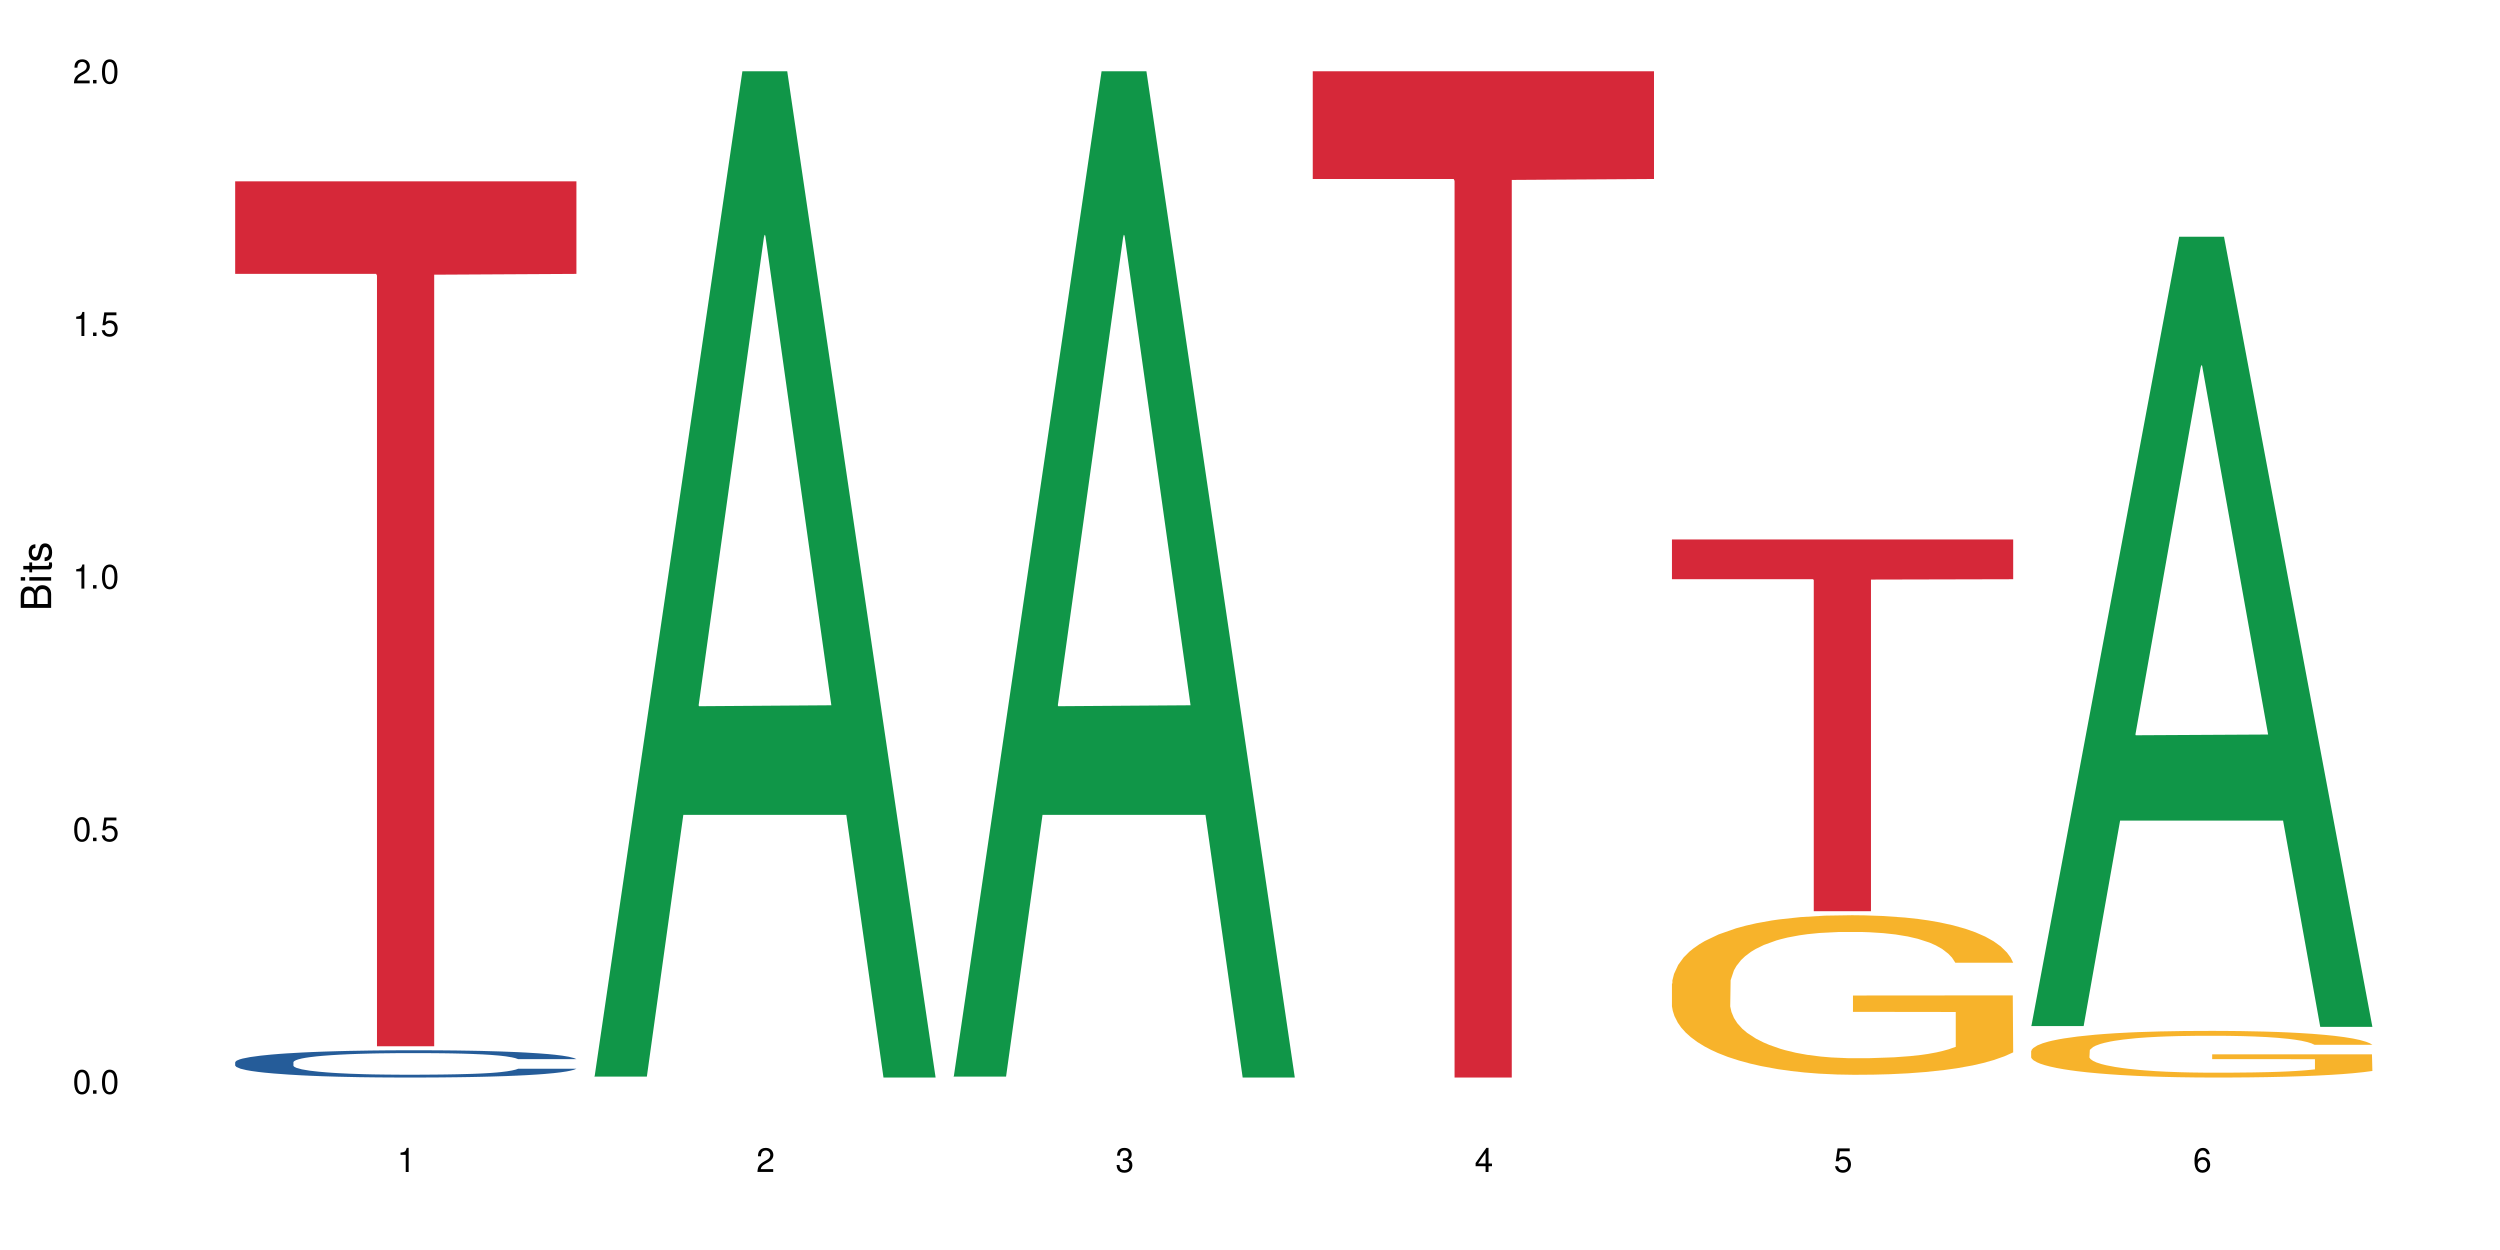 <?xml version="1.0" encoding="UTF-8"?>
<svg xmlns="http://www.w3.org/2000/svg" xmlns:xlink="http://www.w3.org/1999/xlink" width="720" height="360" viewBox="0 0 720 360">
<defs>
<g>
<g id="glyph-0-0">
</g>
<g id="glyph-0-1">
<path d="M 2.641 -6.938 C 2 -6.938 1.422 -6.656 1.078 -6.172 C 0.641 -5.562 0.406 -4.641 0.406 -3.359 C 0.406 -1.016 1.188 0.219 2.641 0.219 C 4.078 0.219 4.859 -1.016 4.859 -3.297 C 4.859 -4.641 4.656 -5.547 4.203 -6.172 C 3.844 -6.656 3.281 -6.938 2.641 -6.938 Z M 2.641 -6.188 C 3.547 -6.188 4 -5.25 4 -3.375 C 4 -1.406 3.562 -0.484 2.625 -0.484 C 1.734 -0.484 1.281 -1.438 1.281 -3.344 C 1.281 -5.25 1.734 -6.188 2.641 -6.188 Z M 2.641 -6.188 "/>
</g>
<g id="glyph-0-2">
<path d="M 1.828 -1 L 0.828 -1 L 0.828 0 L 1.828 0 Z M 1.828 -1 "/>
</g>
<g id="glyph-0-3">
<path d="M 4.562 -6.797 L 1.062 -6.797 L 0.547 -3.094 L 1.328 -3.094 C 1.719 -3.562 2.047 -3.734 2.578 -3.734 C 3.484 -3.734 4.062 -3.109 4.062 -2.094 C 4.062 -1.125 3.484 -0.531 2.578 -0.531 C 1.828 -0.531 1.375 -0.906 1.188 -1.672 L 0.328 -1.672 C 0.453 -1.109 0.547 -0.844 0.75 -0.594 C 1.125 -0.078 1.828 0.219 2.594 0.219 C 3.969 0.219 4.922 -0.781 4.922 -2.219 C 4.922 -3.562 4.031 -4.484 2.719 -4.484 C 2.25 -4.484 1.859 -4.359 1.469 -4.062 L 1.734 -5.969 L 4.562 -5.969 Z M 4.562 -6.797 "/>
</g>
<g id="glyph-0-4">
<path d="M 2.484 -4.938 L 2.484 0 L 3.328 0 L 3.328 -6.938 L 2.766 -6.938 C 2.469 -5.875 2.281 -5.734 0.984 -5.562 L 0.984 -4.938 Z M 2.484 -4.938 "/>
</g>
<g id="glyph-0-5">
<path d="M 4.859 -0.828 L 1.281 -0.828 C 1.359 -1.406 1.672 -1.781 2.5 -2.281 L 3.469 -2.828 C 4.406 -3.344 4.906 -4.062 4.906 -4.906 C 4.906 -5.484 4.672 -6.031 4.266 -6.406 C 3.859 -6.766 3.375 -6.938 2.719 -6.938 C 1.859 -6.938 1.219 -6.625 0.844 -6.031 C 0.609 -5.672 0.5 -5.234 0.484 -4.531 L 1.328 -4.531 C 1.359 -5.016 1.406 -5.281 1.531 -5.516 C 1.75 -5.938 2.188 -6.203 2.703 -6.203 C 3.469 -6.203 4.031 -5.641 4.031 -4.891 C 4.031 -4.344 3.719 -3.859 3.125 -3.516 L 2.234 -3 C 0.812 -2.172 0.406 -1.531 0.328 -0.016 L 4.859 -0.016 Z M 4.859 -0.828 "/>
</g>
<g id="glyph-0-6">
<path d="M 2.125 -3.188 L 2.578 -3.188 C 3.5 -3.188 3.984 -2.766 3.984 -1.922 C 3.984 -1.062 3.469 -0.531 2.594 -0.531 C 1.656 -0.531 1.203 -1 1.156 -2.016 L 0.312 -2.016 C 0.344 -1.453 0.438 -1.094 0.609 -0.781 C 0.953 -0.109 1.625 0.219 2.547 0.219 C 3.953 0.219 4.859 -0.625 4.859 -1.938 C 4.859 -2.828 4.516 -3.297 3.703 -3.594 C 4.344 -3.844 4.656 -4.328 4.656 -5.031 C 4.656 -6.219 3.875 -6.938 2.578 -6.938 C 1.203 -6.938 0.484 -6.172 0.453 -4.703 L 1.297 -4.703 C 1.312 -5.125 1.344 -5.359 1.453 -5.578 C 1.641 -5.969 2.062 -6.203 2.594 -6.203 C 3.344 -6.203 3.797 -5.75 3.797 -5 C 3.797 -4.516 3.609 -4.219 3.25 -4.047 C 3.016 -3.953 2.703 -3.922 2.125 -3.906 Z M 2.125 -3.188 "/>
</g>
<g id="glyph-0-7">
<path d="M 3.141 -1.672 L 3.141 0 L 3.984 0 L 3.984 -1.672 L 4.984 -1.672 L 4.984 -2.438 L 3.984 -2.438 L 3.984 -6.938 L 3.359 -6.938 L 0.266 -2.578 L 0.266 -1.672 Z M 3.141 -2.438 L 1 -2.438 L 3.141 -5.5 Z M 3.141 -2.438 "/>
</g>
<g id="glyph-0-8">
<path d="M 4.781 -5.125 C 4.609 -6.266 3.891 -6.938 2.844 -6.938 C 2.094 -6.938 1.422 -6.578 1.031 -5.953 C 0.594 -5.266 0.406 -4.422 0.406 -3.172 C 0.406 -2 0.578 -1.25 0.984 -0.641 C 1.359 -0.078 1.953 0.219 2.703 0.219 C 3.984 0.219 4.922 -0.75 4.922 -2.094 C 4.922 -3.375 4.062 -4.281 2.844 -4.281 C 2.172 -4.281 1.641 -4.031 1.281 -3.516 C 1.281 -5.234 1.828 -6.188 2.797 -6.188 C 3.391 -6.188 3.797 -5.797 3.938 -5.125 Z M 2.734 -3.531 C 3.547 -3.531 4.062 -2.953 4.062 -2.031 C 4.062 -1.156 3.484 -0.531 2.703 -0.531 C 1.922 -0.531 1.328 -1.188 1.328 -2.078 C 1.328 -2.938 1.906 -3.531 2.734 -3.531 Z M 2.734 -3.531 "/>
</g>
<g id="glyph-1-0">
</g>
<g id="glyph-1-1">
<path d="M 0 -0.953 L 0 -4.891 C 0 -5.719 -0.234 -6.344 -0.734 -6.797 C -1.188 -7.234 -1.812 -7.469 -2.5 -7.469 C -3.547 -7.469 -4.188 -7 -4.625 -5.875 C -4.984 -6.688 -5.625 -7.094 -6.531 -7.094 C -7.172 -7.094 -7.734 -6.859 -8.141 -6.391 C -8.562 -5.922 -8.75 -5.344 -8.75 -4.5 L -8.75 -0.953 Z M -4.984 -2.062 L -7.766 -2.062 L -7.766 -4.219 C -7.766 -4.844 -7.688 -5.203 -7.453 -5.5 C -7.219 -5.812 -6.859 -5.969 -6.375 -5.969 C -5.891 -5.969 -5.531 -5.812 -5.297 -5.5 C -5.062 -5.203 -4.984 -4.844 -4.984 -4.219 Z M -0.984 -2.062 L -4 -2.062 L -4 -4.781 C -4 -5.766 -3.438 -6.359 -2.484 -6.359 C -1.547 -6.359 -0.984 -5.766 -0.984 -4.781 Z M -0.984 -2.062 "/>
</g>
<g id="glyph-1-2">
<path d="M -6.281 -1.797 L -6.281 -0.797 L 0 -0.797 L 0 -1.797 Z M -8.75 -1.797 L -8.75 -0.797 L -7.484 -0.797 L -7.484 -1.797 Z M -8.75 -1.797 "/>
</g>
<g id="glyph-1-3">
<path d="M -6.281 -3.047 L -6.281 -2.016 L -8.016 -2.016 L -8.016 -1.016 L -6.281 -1.016 L -6.281 -0.172 L -5.469 -0.172 L -5.469 -1.016 L -0.719 -1.016 C -0.078 -1.016 0.281 -1.453 0.281 -2.234 C 0.281 -2.5 0.25 -2.719 0.188 -3.047 L -0.641 -3.047 C -0.609 -2.906 -0.594 -2.766 -0.594 -2.562 C -0.594 -2.141 -0.719 -2.016 -1.156 -2.016 L -5.469 -2.016 L -5.469 -3.047 Z M -6.281 -3.047 "/>
</g>
<g id="glyph-1-4">
<path d="M -4.531 -5.25 C -5.766 -5.25 -6.469 -4.422 -6.469 -2.969 C -6.469 -1.516 -5.719 -0.562 -4.547 -0.562 C -3.562 -0.562 -3.094 -1.062 -2.734 -2.562 L -2.516 -3.484 C -2.344 -4.188 -2.094 -4.469 -1.641 -4.469 C -1.047 -4.469 -0.641 -3.875 -0.641 -3 C -0.641 -2.453 -0.797 -2 -1.062 -1.75 C -1.25 -1.594 -1.422 -1.531 -1.875 -1.469 L -1.875 -0.406 C -0.422 -0.453 0.281 -1.266 0.281 -2.922 C 0.281 -4.5 -0.5 -5.516 -1.719 -5.516 C -2.656 -5.516 -3.172 -4.984 -3.469 -3.734 L -3.703 -2.766 C -3.891 -1.953 -4.156 -1.609 -4.594 -1.609 C -5.188 -1.609 -5.547 -2.125 -5.547 -2.938 C -5.547 -3.75 -5.203 -4.172 -4.531 -4.203 Z M -4.531 -5.25 "/>
</g>
</g>
</defs>
<rect x="-72" y="-36" width="864" height="432" fill="rgb(100%, 100%, 100%)" fill-opacity="1"/>
<path fill-rule="nonzero" fill="rgb(14.51%, 36.078%, 60%)" fill-opacity="1" d="M 67.73 305.895 L 67.852 305.891 L 67.852 305.715 L 68.211 305.445 L 69.051 305.098 L 69.887 304.863 L 72.047 304.438 L 75.043 304.031 L 78.156 303.715 L 80.434 303.527 L 82.473 303.383 L 87.145 303.117 L 90.145 302.98 L 93.379 302.859 L 97.332 302.738 L 100.211 302.664 L 106.684 302.551 L 111.477 302.5 L 115.191 302.48 L 123.223 302.48 L 128.016 302.508 L 131.492 302.543 L 135.324 302.602 L 138.562 302.664 L 144.195 302.824 L 149.227 303.023 L 151.504 303.141 L 155.102 303.363 L 157.855 303.578 L 159.773 303.766 L 161.934 304.031 L 163.848 304.352 L 165.289 304.719 L 166.008 305.027 L 149.227 305.027 L 148.391 304.738 L 147.43 304.516 L 145.633 304.223 L 143.836 304.016 L 141.316 303.809 L 139.039 303.672 L 135.926 303.535 L 133.168 303.449 L 130.293 303.383 L 127.535 303.34 L 122.262 303.297 L 116.148 303.297 L 113.871 303.312 L 109.199 303.367 L 106.684 303.418 L 103.086 303.52 L 100.57 303.613 L 97.574 303.758 L 95.535 303.879 L 93.02 304.066 L 91.223 304.23 L 89.184 304.469 L 87.984 304.648 L 86.906 304.848 L 85.949 305.086 L 85.23 305.336 L 84.75 305.602 L 84.508 305.859 L 84.508 306.973 L 84.75 307.23 L 85.348 307.531 L 86.906 307.969 L 89.184 308.352 L 91.82 308.652 L 94.336 308.867 L 95.777 308.969 L 97.691 309.082 L 100.688 309.227 L 105.004 309.371 L 107.52 309.43 L 111.355 309.484 L 115.312 309.516 L 120.586 309.516 L 125.258 309.484 L 128.375 309.449 L 131.609 309.391 L 136.043 309.27 L 138.801 309.156 L 141.199 309.02 L 142.996 308.883 L 144.195 308.766 L 145.992 308.543 L 147.43 308.301 L 148.508 308.051 L 149.227 307.805 L 166.008 307.805 L 165.289 308.094 L 164.207 308.371 L 163.129 308.582 L 161.453 308.832 L 159.535 309.055 L 156.777 309.305 L 154.5 309.473 L 151.504 309.652 L 148.75 309.785 L 145.754 309.91 L 141.316 310.051 L 138.441 310.125 L 135.324 310.188 L 131.609 310.246 L 126.938 310.297 L 121.902 310.324 L 117.227 310.332 L 112.195 310.316 L 108.48 310.289 L 103.566 310.227 L 97.453 310.094 L 93.02 309.961 L 89.543 309.824 L 86.547 309.68 L 83.191 309.484 L 78.875 309.168 L 76.238 308.926 L 74.441 308.723 L 72.406 308.445 L 70.969 308.191 L 69.289 307.793 L 68.09 307.281 L 67.73 306.887 Z M 67.73 305.895 "/>
<path fill-rule="nonzero" fill="rgb(83.922%, 15.686%, 22.353%)" fill-opacity="1" d="M 67.73 52.215 L 166.008 52.215 L 166.008 78.879 L 125.047 79.113 L 125.047 301.316 L 108.57 301.316 L 108.57 79.348 L 108.332 78.879 L 67.73 78.879 Z M 67.73 52.215 "/>
<path fill-rule="nonzero" fill="rgb(6.275%, 58.824%, 28.235%)" fill-opacity="1" d="M 171.18 310.059 L 171.285 309.789 L 213.809 20.527 L 226.723 20.527 L 269.453 310.332 L 254.441 310.332 L 243.73 234.684 L 196.797 234.684 L 186.297 310.059 L 171.18 310.059 L 201.312 203.391 L 239.426 203.117 L 220.422 67.875 L 220.211 67.602 L 220 68.418 L 201.207 203.117 L 201.312 203.391 Z M 171.18 310.059 "/>
<path fill-rule="nonzero" fill="rgb(6.275%, 58.824%, 28.235%)" fill-opacity="1" d="M 274.629 310.059 L 274.73 309.789 L 317.254 20.527 L 330.168 20.527 L 372.902 310.332 L 357.887 310.332 L 347.18 234.684 L 300.246 234.684 L 289.746 310.059 L 274.629 310.059 L 304.762 203.391 L 342.875 203.117 L 323.871 67.875 L 323.66 67.602 L 323.449 68.418 L 304.656 203.117 L 304.762 203.391 Z M 274.629 310.059 "/>
<path fill-rule="nonzero" fill="rgb(83.922%, 15.686%, 22.353%)" fill-opacity="1" d="M 378.074 20.527 L 476.352 20.527 L 476.352 51.547 L 435.391 51.82 L 435.391 310.332 L 418.914 310.332 L 418.914 52.094 L 418.676 51.547 L 378.074 51.547 Z M 378.074 20.527 "/>
<path fill-rule="nonzero" fill="rgb(96.863%, 70.196%, 16.863%)" fill-opacity="1" d="M 481.523 283.266 L 481.645 283.227 L 481.645 282.387 L 482.121 280.496 L 483.32 277.895 L 484.879 275.754 L 486.555 274.074 L 487.637 273.195 L 489.434 271.934 L 490.992 271.012 L 494.945 269.121 L 499.98 267.359 L 502.734 266.605 L 505.852 265.891 L 510.285 265.094 L 512.324 264.801 L 518.555 264.129 L 525.629 263.707 L 533.418 263.582 L 537.012 263.625 L 541.926 263.793 L 548.637 264.254 L 552.473 264.672 L 555.469 265.094 L 558.586 265.637 L 562.422 266.477 L 566.016 267.484 L 568.891 268.492 L 571.77 269.75 L 574.164 271.094 L 576.203 272.562 L 578 274.328 L 579.078 275.797 L 579.797 277.266 L 563.141 277.266 L 562.18 275.797 L 561.102 274.664 L 559.305 273.277 L 557.508 272.27 L 555.711 271.473 L 552.352 270.383 L 549.477 269.711 L 545.883 269.121 L 542.406 268.746 L 538.449 268.492 L 536.055 268.41 L 529.703 268.41 L 523.949 268.703 L 520.594 269.039 L 518.195 269.375 L 514.84 270.004 L 512.805 270.508 L 511.605 270.844 L 508.008 272.145 L 505.613 273.32 L 504.293 274.117 L 502.617 275.375 L 501.418 276.508 L 500.098 278.188 L 499.379 279.449 L 498.422 282.301 L 498.301 289.855 L 498.66 291.453 L 499.379 293.172 L 500.34 294.684 L 501.777 296.277 L 503.215 297.496 L 505.73 299.133 L 507.891 300.223 L 509.566 300.938 L 512.805 302.07 L 514.121 302.449 L 517.238 303.203 L 520.473 303.793 L 524.43 304.293 L 527.426 304.547 L 532.219 304.758 L 538.332 304.758 L 545.523 304.504 L 550.078 304.168 L 553.191 303.832 L 555.23 303.539 L 557.746 303.078 L 559.543 302.656 L 561.223 302.195 L 563.258 301.484 L 563.258 291.453 L 533.656 291.41 L 533.656 286.707 L 579.68 286.668 L 579.797 303.078 L 577.281 304.211 L 574.164 305.301 L 571.168 306.141 L 568.055 306.855 L 563.617 307.652 L 560.023 308.156 L 554.512 308.742 L 549.477 309.121 L 544.203 309.375 L 539.531 309.5 L 534.016 309.543 L 529.102 309.457 L 523.828 309.207 L 519.637 308.871 L 515.801 308.449 L 511.965 307.906 L 507.172 307.023 L 504.055 306.309 L 500.82 305.43 L 497.582 304.379 L 494.707 303.246 L 492.789 302.363 L 490.871 301.355 L 488.832 300.098 L 486.918 298.672 L 485.477 297.371 L 484.16 295.902 L 483.199 294.516 L 482.242 292.625 L 481.762 291.117 L 481.523 289.816 Z M 481.523 283.266 "/>
<path fill-rule="nonzero" fill="rgb(83.922%, 15.686%, 22.353%)" fill-opacity="1" d="M 481.523 155.359 L 579.797 155.359 L 579.797 166.816 L 538.84 166.918 L 538.84 262.418 L 522.363 262.418 L 522.363 167.02 L 522.121 166.816 L 481.523 166.816 Z M 481.523 155.359 "/>
<path fill-rule="nonzero" fill="rgb(6.275%, 58.824%, 28.235%)" fill-opacity="1" d="M 584.973 295.516 L 585.074 295.301 L 627.598 68.172 L 640.512 68.172 L 683.246 295.73 L 668.23 295.73 L 657.523 236.328 L 610.59 236.328 L 600.09 295.516 L 584.973 295.516 L 615.105 211.758 L 653.219 211.543 L 634.215 105.352 L 634.004 105.137 L 633.793 105.777 L 615 211.543 L 615.105 211.758 Z M 584.973 295.516 "/>
<path fill-rule="nonzero" fill="rgb(96.863%, 70.196%, 16.863%)" fill-opacity="1" d="M 584.973 302.648 L 585.09 302.637 L 585.09 302.391 L 585.57 301.84 L 586.77 301.078 L 588.328 300.453 L 590.004 299.961 L 591.082 299.703 L 592.883 299.336 L 594.438 299.066 L 598.395 298.512 L 603.426 297.996 L 606.184 297.777 L 609.301 297.566 L 613.734 297.336 L 615.773 297.25 L 622.004 297.055 L 629.074 296.93 L 636.867 296.895 L 640.461 296.906 L 645.375 296.953 L 652.086 297.09 L 655.922 297.211 L 658.918 297.336 L 662.035 297.496 L 665.867 297.738 L 669.465 298.035 L 672.34 298.328 L 675.215 298.699 L 677.613 299.09 L 679.652 299.52 L 681.449 300.035 L 682.527 300.465 L 683.246 300.895 L 666.586 300.895 L 665.629 300.465 L 664.551 300.133 L 662.754 299.727 L 660.953 299.434 L 659.156 299.199 L 655.801 298.883 L 652.926 298.684 L 649.328 298.512 L 645.855 298.402 L 641.898 298.328 L 639.504 298.305 L 633.148 298.305 L 627.398 298.391 L 624.043 298.488 L 621.645 298.586 L 618.289 298.77 L 616.25 298.918 L 615.055 299.016 L 611.457 299.398 L 609.059 299.742 L 607.742 299.973 L 606.062 300.344 L 604.867 300.672 L 603.547 301.164 L 602.828 301.531 L 601.871 302.367 L 601.75 304.578 L 602.109 305.043 L 602.828 305.547 L 603.789 305.988 L 605.227 306.453 L 606.664 306.809 L 609.18 307.289 L 611.336 307.609 L 613.016 307.816 L 616.25 308.148 L 617.57 308.258 L 620.688 308.48 L 623.922 308.652 L 627.875 308.797 L 630.871 308.871 L 635.668 308.934 L 641.777 308.934 L 648.969 308.859 L 653.523 308.762 L 656.641 308.664 L 658.676 308.578 L 661.195 308.441 L 662.992 308.32 L 664.672 308.184 L 666.707 307.977 L 666.707 305.043 L 637.105 305.031 L 637.105 303.656 L 683.125 303.645 L 683.246 308.441 L 680.73 308.773 L 677.613 309.094 L 674.617 309.34 L 671.5 309.547 L 667.066 309.781 L 663.473 309.926 L 657.957 310.098 L 652.926 310.211 L 647.652 310.285 L 642.977 310.32 L 637.465 310.332 L 632.551 310.309 L 627.277 310.234 L 623.082 310.137 L 619.246 310.012 L 615.414 309.855 L 610.617 309.598 L 607.504 309.387 L 604.266 309.129 L 601.031 308.824 L 598.156 308.492 L 596.238 308.234 L 594.32 307.938 L 592.281 307.57 L 590.363 307.152 L 588.926 306.773 L 587.609 306.344 L 586.648 305.938 L 585.691 305.387 L 585.211 304.945 L 584.973 304.562 Z M 584.973 302.648 "/>
<g fill="rgb(0%, 0%, 0%)" fill-opacity="1">
<use xlink:href="#glyph-0-1" x="20.965" y="314.993"/>
<use xlink:href="#glyph-0-2" x="25.965" y="314.993"/>
<use xlink:href="#glyph-0-1" x="28.965" y="314.993"/>
</g>
<g fill="rgb(0%, 0%, 0%)" fill-opacity="1">
<use xlink:href="#glyph-0-1" x="20.965" y="242.251"/>
<use xlink:href="#glyph-0-2" x="25.965" y="242.251"/>
<use xlink:href="#glyph-0-3" x="28.965" y="242.251"/>
</g>
<g fill="rgb(0%, 0%, 0%)" fill-opacity="1">
<use xlink:href="#glyph-0-4" x="20.965" y="169.509"/>
<use xlink:href="#glyph-0-2" x="25.965" y="169.509"/>
<use xlink:href="#glyph-0-1" x="28.965" y="169.509"/>
</g>
<g fill="rgb(0%, 0%, 0%)" fill-opacity="1">
<use xlink:href="#glyph-0-4" x="20.965" y="96.767"/>
<use xlink:href="#glyph-0-2" x="25.965" y="96.767"/>
<use xlink:href="#glyph-0-3" x="28.965" y="96.767"/>
</g>
<g fill="rgb(0%, 0%, 0%)" fill-opacity="1">
<use xlink:href="#glyph-0-5" x="20.965" y="24.024"/>
<use xlink:href="#glyph-0-2" x="25.965" y="24.024"/>
<use xlink:href="#glyph-0-1" x="28.965" y="24.024"/>
</g>
<g fill="rgb(0%, 0%, 0%)" fill-opacity="1">
<use xlink:href="#glyph-0-4" x="114.367" y="337.532"/>
</g>
<g fill="rgb(0%, 0%, 0%)" fill-opacity="1">
<use xlink:href="#glyph-0-5" x="217.816" y="337.532"/>
</g>
<g fill="rgb(0%, 0%, 0%)" fill-opacity="1">
<use xlink:href="#glyph-0-6" x="321.266" y="337.532"/>
</g>
<g fill="rgb(0%, 0%, 0%)" fill-opacity="1">
<use xlink:href="#glyph-0-7" x="424.711" y="337.532"/>
</g>
<g fill="rgb(0%, 0%, 0%)" fill-opacity="1">
<use xlink:href="#glyph-0-3" x="528.16" y="337.532"/>
</g>
<g fill="rgb(0%, 0%, 0%)" fill-opacity="1">
<use xlink:href="#glyph-0-8" x="631.609" y="337.532"/>
</g>
<g fill="rgb(0%, 0%, 0%)" fill-opacity="1">
<use xlink:href="#glyph-1-1" x="14.725" y="176.012"/>
<use xlink:href="#glyph-1-2" x="14.725" y="168.012"/>
<use xlink:href="#glyph-1-3" x="14.725" y="165.012"/>
<use xlink:href="#glyph-1-4" x="14.725" y="162.012"/>
</g>
</svg>
